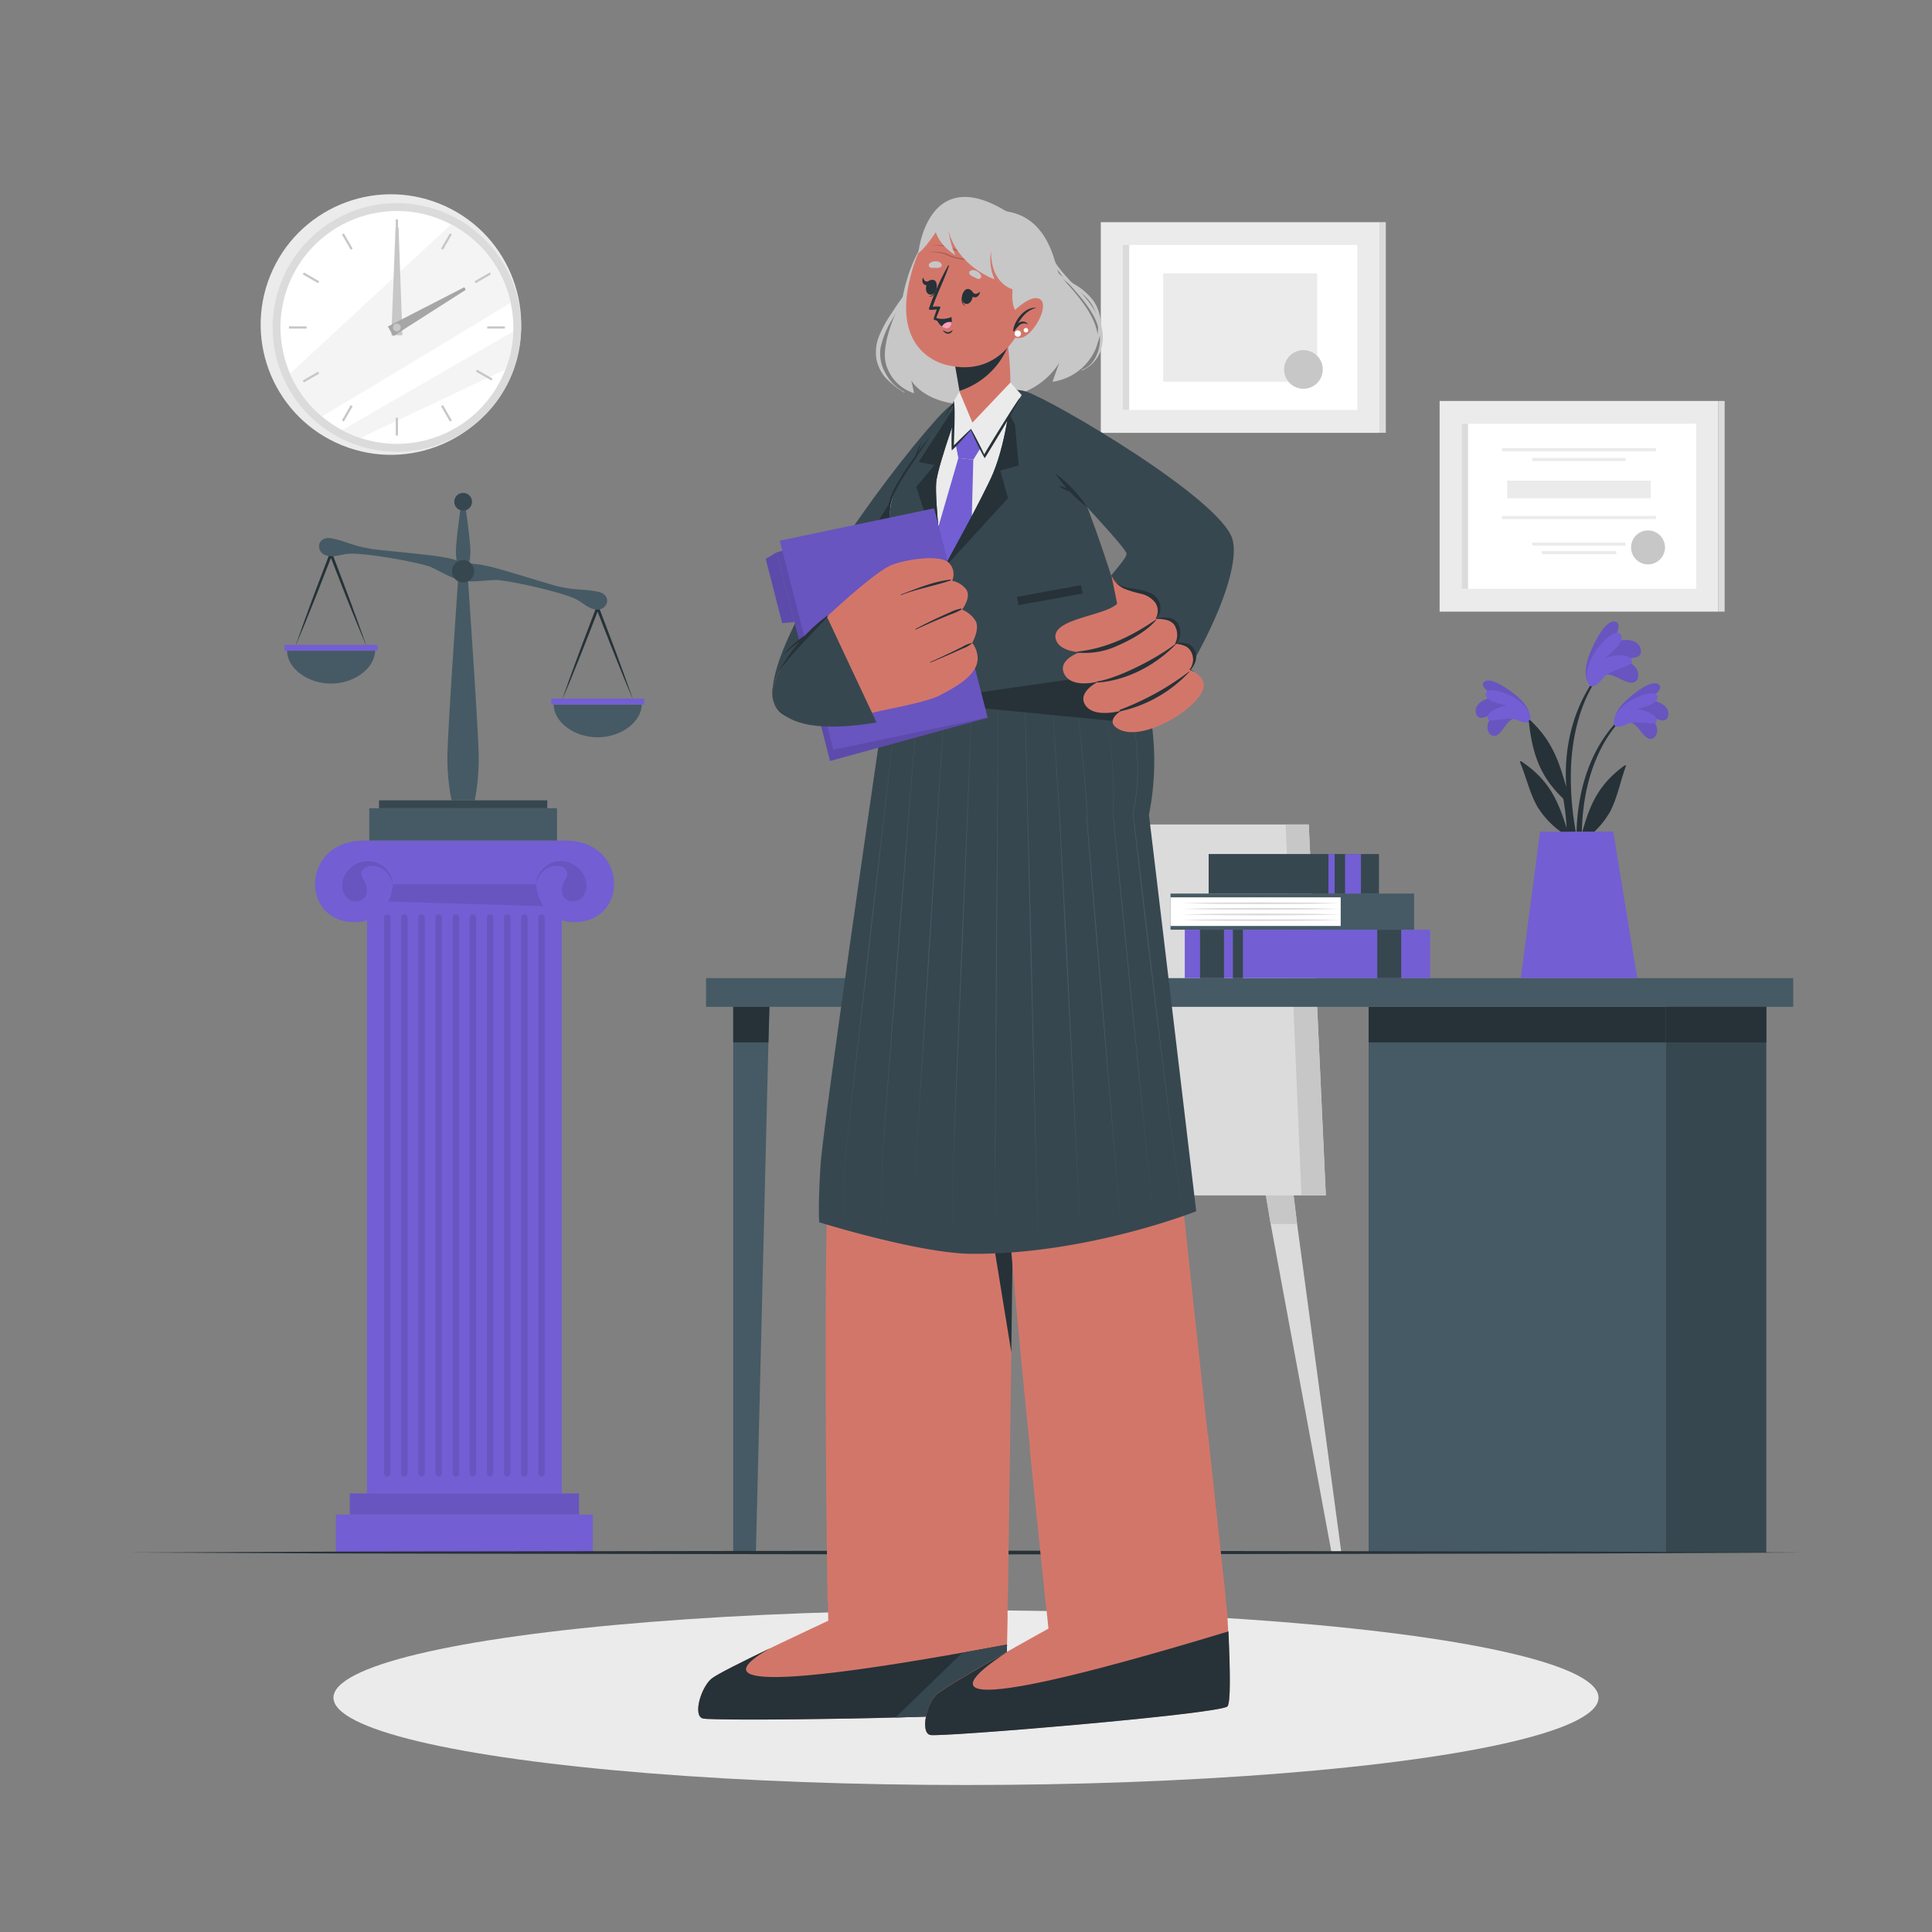 <svg xmlns="http://www.w3.org/2000/svg" viewBox="0 0 500 500"><rect x="0" y="0" width="500" height="500" fill="#808080" stroke="none"/><g id="freepik--background-complete--inject-5"><circle cx="101.17" cy="84" r="33.71" transform="translate(-14.63 146.29) rotate(-67.98)" style="fill:#ebebeb"></circle><circle cx="102.71" cy="84.75" r="32.16" transform="translate(-29.09 65.8) rotate(-31.35)" style="fill:#dbdbdb"></circle><circle cx="102.71" cy="84.75" r="30.13" transform="translate(-16.63 25.68) rotate(-13.2)" style="fill:#fff"></circle><path d="M132.16,78.35c-13.72,8.32-36.27,22-48.88,29.43a30.21,30.21,0,0,1-8.23-11.07l41.69-38.64A30.17,30.17,0,0,1,132.16,78.35Z" style="fill:#ebebeb;opacity:0.5"></path><path d="M132.82,85.8a29.75,29.75,0,0,1-2,9.79L93.25,113.36a28.56,28.56,0,0,1-4.75-2C99.85,104.76,120.6,92.83,132.82,85.8Z" style="fill:#ebebeb;opacity:0.5"></path><rect x="102.42" y="56.8" width="0.58" height="4.57" style="fill:#c7c7c7"></rect><rect x="89.59" y="60.24" width="0.58" height="4.57" transform="translate(-19.22 53.31) rotate(-30)" style="fill:#c7c7c7"></rect><rect x="80.2" y="69.63" width="0.58" height="4.57" transform="translate(-22.04 105.65) rotate(-60)" style="fill:#c7c7c7"></rect><rect x="74.77" y="84.46" width="4.57" height="0.58" style="fill:#c7c7c7"></rect><rect x="78.2" y="97.29" width="4.57" height="0.58" transform="translate(-38.01 53.32) rotate(-30)" style="fill:#c7c7c7"></rect><rect x="87.6" y="106.68" width="4.57" height="0.58" transform="translate(-47.69 131.4) rotate(-60.03)" style="fill:#c7c7c7"></rect><rect x="102.42" y="108.13" width="0.58" height="4.57" style="fill:#c7c7c7"></rect><rect x="115.25" y="104.69" width="0.58" height="4.57" transform="translate(-38.01 72.1) rotate(-30)" style="fill:#c7c7c7"></rect><rect x="124.64" y="95.29" width="0.58" height="4.57" transform="matrix(0.5, -0.87, 0.87, 0.5, -22.04, 156.97)" style="fill:#c7c7c7"></rect><rect x="126.09" y="84.46" width="4.57" height="0.58" style="fill:#c7c7c7"></rect><rect x="122.65" y="71.62" width="4.57" height="0.58" transform="translate(-19.22 72.1) rotate(-30)" style="fill:#c7c7c7"></rect><rect x="113.26" y="62.23" width="4.57" height="0.58" transform="translate(3.67 131.4) rotate(-60.04)" style="fill:#c7c7c7"></rect><polygon points="103.15 58.87 104.14 86.78 101.28 86.75 102.37 58.86 103.15 58.87" style="fill:#c7c7c7"></polygon><polygon points="120.53 75.01 101.76 87 100.39 84.49 120.16 74.33 120.53 75.01" style="fill:#a6a6a6"></polygon><path d="M103.69,84.75a1,1,0,1,1-1-1A1,1,0,0,1,103.69,84.75Z" style="fill:#c7c7c7"></path><rect x="293.69" y="48.69" width="54.52" height="72.13" transform="translate(405.7 -236.19) rotate(90)" style="fill:#ebebeb"></rect><rect x="299.59" y="54.41" width="42.71" height="60.69" transform="translate(405.7 -236.19) rotate(90)" style="fill:#fff"></rect><rect x="306.92" y="64.82" width="28.05" height="39.86" transform="translate(405.7 -236.19) rotate(90)" style="fill:#ebebeb"></rect><rect x="357.01" y="57.49" width="1.64" height="54.52" style="fill:#dbdbdb"></rect><rect x="290.6" y="63.4" width="1.64" height="42.71" style="fill:#dbdbdb"></rect><path d="M342.33,95.61a5,5,0,1,1-5-5A5,5,0,0,1,342.33,95.61Z" style="fill:#c7c7c7"></path><rect x="381.38" y="94.96" width="54.52" height="72.13" transform="translate(539.66 -277.61) rotate(90)" style="fill:#ebebeb"></rect><rect x="387.28" y="100.68" width="42.71" height="60.69" transform="translate(539.66 -277.61) rotate(90)" style="fill:#fff"></rect><rect x="444.7" y="103.77" width="1.64" height="54.52" style="fill:#dbdbdb"></rect><rect x="378.29" y="109.67" width="1.64" height="42.71" style="fill:#dbdbdb"></rect><rect x="408.24" y="96.46" width="0.8" height="39.86" transform="translate(525.02 -292.25) rotate(90)" style="fill:#ebebeb"></rect><rect x="408.24" y="114" width="0.8" height="39.86" transform="translate(542.57 -274.71) rotate(90)" style="fill:#ebebeb"></rect><rect x="408.24" y="106.85" width="0.8" height="24.13" transform="translate(527.55 -289.72) rotate(90)" style="fill:#ebebeb"></rect><rect x="408.24" y="128.75" width="0.8" height="24.13" transform="translate(549.45 -267.82) rotate(90)" style="fill:#ebebeb"></rect><rect x="408.24" y="133.37" width="0.8" height="19.3" transform="translate(551.65 -265.62) rotate(90)" style="fill:#ebebeb"></rect><path d="M430.9,141.67a4.39,4.39,0,1,1-4.39-4.39A4.39,4.39,0,0,1,430.9,141.67Z" style="fill:#c7c7c7"></path><rect x="390.06" y="124.39" width="37.16" height="4.57" style="fill:#ebebeb"></rect></g><g id="freepik--Shadow--inject-5"><ellipse cx="250" cy="439.35" rx="163.7" ry="22.61" style="fill:#ebebeb"></ellipse></g><g id="freepik--Chair--inject-5"><polygon points="250.37 302.81 248.04 316.76 232.28 401.89 229.73 401.89 241.2 316.76 242.89 302.81 250.37 302.81" style="fill:#dbdbdb"></polygon><polygon points="242.89 302.81 250.37 302.81 248.04 316.76 241.2 316.76 242.89 302.81" style="fill:#c7c7c7"></polygon><polygon points="299.87 401.89 297.33 401.89 281.56 316.76 279.24 302.81 286.71 302.81 288.4 316.76 299.87 401.89" style="fill:#dbdbdb"></polygon><polygon points="286.71 302.81 288.4 316.76 281.56 316.76 279.24 302.81 286.71 302.81" style="fill:#c7c7c7"></polygon><polygon points="347.15 401.89 344.61 401.89 328.85 316.76 326.52 302.81 333.99 302.81 335.69 316.76 347.15 401.89" style="fill:#dbdbdb"></polygon><polygon points="335.69 316.76 328.85 316.76 326.52 302.81 333.99 302.81 335.69 316.76" style="fill:#c7c7c7"></polygon><polygon points="343.12 309.37 227.61 309.37 227.61 300 270.85 297.19 285.38 213.37 338.71 213.37 343.12 309.37" style="fill:#dbdbdb"></polygon><polygon points="343.12 309.37 336.82 309.37 332.72 213.37 338.71 213.37 343.12 309.37" style="fill:#c7c7c7"></polygon></g><g id="freepik--Desk--inject-5"><rect x="354.2" y="260.56" width="76.87" height="141.23" style="fill:#455a64"></rect><rect x="354.2" y="260.56" width="76.87" height="9.21" style="fill:#263238"></rect><rect x="182.72" y="253.14" width="281.36" height="7.43" style="fill:#455a64"></rect><polygon points="199.12 260.56 198.87 269.77 195.63 401.79 189.76 401.79 189.76 260.56 199.12 260.56" style="fill:#455a64"></polygon><polygon points="189.76 260.56 199.12 260.56 198.87 269.77 189.76 269.77 189.76 260.56" style="fill:#263238"></polygon><rect x="431.07" y="260.56" width="26.05" height="141.23" style="fill:#37474f"></rect><rect x="431.07" y="260.56" width="26.05" height="9.21" style="fill:#263238"></rect></g><g id="freepik--Books--inject-5"><rect x="306.62" y="240.61" width="63.49" height="12.53" style="fill:#735ED4"></rect><rect x="310.57" y="240.61" width="6.2" height="12.53" style="fill:#37474f"></rect><rect x="319.07" y="240.61" width="2.59" height="12.53" style="fill:#37474f"></rect><rect x="356.43" y="240.61" width="6.2" height="12.53" style="fill:#37474f"></rect><rect x="302.93" y="231.26" width="44.04" height="9.35" style="fill:#455a64"></rect><rect x="346.97" y="231.26" width="19" height="9.35" style="fill:#455a64"></rect><rect x="302.93" y="232.23" width="44.04" height="7.41" style="fill:#fff"></rect><path d="M305.78,233.76c3.43-.1,6.86-.16,10.29-.2l10.3-.05,10.3.05c3.43,0,6.86.1,10.3.2q-5.16.13-10.3.19l-10.3.06-10.3-.06Q310.92,233.89,305.78,233.76Z" style="fill:#dbdbdb"></path><path d="M305.78,235.21c3.43-.09,6.86-.16,10.29-.19l10.3-.06,10.3.06c3.43,0,6.86.1,10.3.19-3.44.09-6.87.16-10.3.19l-10.3.06-10.3-.06C312.64,235.37,309.21,235.3,305.78,235.21Z" style="fill:#dbdbdb"></path><path d="M305.78,236.66c3.43-.09,6.86-.16,10.29-.19l10.3-.06,10.3.06c3.43,0,6.86.1,10.3.19-3.44.09-6.87.16-10.3.19l-10.3.06-10.3-.06C312.64,236.82,309.21,236.75,305.78,236.66Z" style="fill:#dbdbdb"></path><path d="M305.78,238.12c3.43-.1,6.86-.16,10.29-.2l10.3,0,10.3,0c3.43,0,6.86.1,10.3.2q-5.16.13-10.3.19l-10.3.05-10.3-.05Q310.92,238.25,305.78,238.12Z" style="fill:#dbdbdb"></path><rect x="312.8" y="221.02" width="44.07" height="10.24" style="fill:#37474f"></rect><rect x="348.1" y="221.02" width="4.11" height="10.24" style="fill:#735ED4"></rect><rect x="343.81" y="221.02" width="1.59" height="10.24" style="fill:#735ED4"></rect></g><g id="freepik--Column--inject-5"><rect x="90.52" y="386.5" width="59.32" height="5.45" style="fill:#735ED4"></rect><rect x="90.52" y="386.5" width="59.32" height="5.45" style="opacity:0.1"></rect><rect x="94.99" y="228.09" width="50.37" height="158.41" style="fill:#735ED4"></rect><rect x="94.99" y="228.09" width="50.37" height="158.42" style="fill:#735ED4"></rect><path d="M100.21,382.1h0a.83.83,0,0,1-.83-.83V237.47a.83.83,0,0,1,.83-.83h0a.83.83,0,0,1,.83.83v143.8A.83.83,0,0,1,100.21,382.1Z" style="opacity:0.1"></path><path d="M104.65,382.1h0a.83.83,0,0,1-.83-.83V237.47a.83.83,0,0,1,.83-.83h0a.83.83,0,0,1,.83.83v143.8A.83.83,0,0,1,104.65,382.1Z" style="opacity:0.1"></path><path d="M109.09,382.1h0a.84.84,0,0,1-.84-.83V237.47a.84.84,0,0,1,.84-.83h0a.83.83,0,0,1,.83.83v143.8A.83.83,0,0,1,109.09,382.1Z" style="opacity:0.1"></path><path d="M113.52,382.1h0a.83.83,0,0,1-.83-.83V237.47a.83.83,0,0,1,.83-.83h0a.84.84,0,0,1,.84.83v143.8A.84.84,0,0,1,113.52,382.1Z" style="opacity:0.1"></path><path d="M118,382.1h0a.83.83,0,0,1-.83-.83V237.47a.83.83,0,0,1,.83-.83h0a.83.83,0,0,1,.83.83v143.8A.83.83,0,0,1,118,382.1Z" style="opacity:0.1"></path><path d="M122.4,382.1h0a.84.84,0,0,1-.84-.83V237.47a.84.84,0,0,1,.84-.83h0a.83.83,0,0,1,.83.83v143.8A.83.83,0,0,1,122.4,382.1Z" style="opacity:0.1"></path><path d="M126.83,382.1h0a.83.83,0,0,1-.83-.83V237.47a.83.83,0,0,1,.83-.83h0a.84.84,0,0,1,.84.83v143.8A.84.84,0,0,1,126.83,382.1Z" style="opacity:0.1"></path><path d="M131.27,382.1h0a.83.83,0,0,1-.83-.83V237.47a.83.83,0,0,1,.83-.83h0a.83.83,0,0,1,.83.83v143.8A.83.83,0,0,1,131.27,382.1Z" style="opacity:0.1"></path><path d="M135.71,382.1h0a.84.84,0,0,1-.84-.83V237.47a.84.84,0,0,1,.84-.83h0a.83.83,0,0,1,.83.83v143.8A.83.83,0,0,1,135.71,382.1Z" style="opacity:0.1"></path><path d="M140.14,382.1h0a.83.83,0,0,1-.83-.83V237.47a.83.83,0,0,1,.83-.83h0a.84.84,0,0,1,.84.83v143.8A.84.84,0,0,1,140.14,382.1Z" style="opacity:0.1"></path><polygon points="145.36 228.09 145.36 234.65 94.99 233.16 94.99 228.09 145.36 228.09" style="opacity:0.1"></polygon><rect x="86.94" y="391.96" width="66.48" height="9.84" style="fill:#735ED4"></rect><path d="M158.94,228.78c0,5.28-3.78,9.87-10.21,9.87-9.52,0-10-9.82-10-9.82h-37s-.52,9.82-10,9.82c-6.44,0-10.21-4.59-10.21-9.87,0-4.66,3.31-11.26,13-11.26H146C155.64,217.52,158.94,224.12,158.94,228.78Z" style="fill:#735ED4"></path><path d="M101.66,228.83A6.45,6.45,0,0,0,93.94,223c-4.3.85-6.77,5.76-4.52,8.85,1.71,2.36,4.87,1.54,5.41-.55.75-2.88-2.14-4.32-1.09-6s3.82-1.46,5.49-.29A7.48,7.48,0,0,1,101.66,228.83Z" style="opacity:0.1"></path><path d="M138.69,228.83a6.46,6.46,0,0,1,7.73-5.83c4.3.85,6.76,5.76,4.52,8.85-1.71,2.36-4.87,1.54-5.41-.55-.75-2.88,2.13-4.32,1.09-6s-3.82-1.46-5.49-.29A7.53,7.53,0,0,0,138.69,228.83Z" style="opacity:0.1"></path></g><g id="freepik--Floor--inject-5"><polygon points="33.4 401.79 87.55 401.55 141.7 401.46 250 401.3 358.3 401.46 412.45 401.55 466.6 401.79 412.45 402.04 358.3 402.13 250 402.29 141.7 402.13 87.55 402.04 33.4 401.79" style="fill:#263238"></polygon></g><g id="freepik--Balance--inject-5"><path d="M97.06,168.41c0,4.42-5.26,8.5-11.38,8.5s-11.39-4-11.39-8.5Z" style="fill:#455a64"></path><path d="M94.89,167.37c-1.68-3.94-3.29-7.91-4.89-11.88-.81-2-1.57-4-2.36-6l-2.34-6H86l-2.35,6c-.78,2-1.54,4-2.36,6-1.6,4-3.2,7.94-4.89,11.88,1.4-4.05,2.87-8.07,4.35-12.09.73-2,1.51-4,2.27-6l2.28-6,.35-.92.35.92,2.28,6c.75,2,1.53,4,2.26,6C92,159.3,93.5,163.32,94.89,167.37Z" style="fill:#263238"></path><rect x="73.64" y="166.87" width="24.06" height="1.54" style="fill:#735ED4"></rect><path d="M166.07,182.32c0,4.42-5.25,8.49-11.38,8.49s-11.39-3.95-11.39-8.49Z" style="fill:#455a64"></path><path d="M163.91,181.28c-1.69-3.94-3.3-7.91-4.89-11.89-.82-2-1.58-4-2.37-6l-2.34-6h.7l-2.34,6c-.79,2-1.55,4-2.36,6-1.6,4-3.21,8-4.9,11.89,1.4-4.05,2.87-8.08,4.36-12.09.73-2,1.51-4,2.26-6l2.28-6,.35-.93.35.93,2.28,6c.75,2,1.53,4,2.26,6C161,173.2,162.51,177.23,163.91,181.28Z" style="fill:#263238"></path><rect x="142.66" y="180.78" width="24.06" height="1.54" style="fill:#735ED4"></rect><path d="M154.23,157.74c-1.91-.23-3-1.47-5-2.59-3-1.63-14.81-4.38-20-5-2.07-.26-6.68.71-9.73.1s-6.93-3.28-8.94-3.84c-5.06-1.43-17-3.43-20.42-3.09-2.35.23-3.8,1-5.64.44-3-.84-2.48-5.2,1.37-4.43s4.81,1.75,9.9,2.68c2.2.4,15.54,1.5,19.24,2.24a21.54,21.54,0,0,1,5.37,1.64,21.42,21.42,0,0,1,5.57.56c3.71.74,16.43,4.87,18.63,5.34,5,1.1,6.32.57,10.17,1.35S157.31,158.12,154.23,157.74Z" style="fill:#455a64"></path><rect x="95.57" y="209.18" width="48.58" height="8.35" style="fill:#455a64"></rect><rect x="98.09" y="207.12" width="43.55" height="2.05" style="fill:#37474f"></rect><path d="M122.86,207.13h-6a55.5,55.5,0,0,1-1-13.72c.29-8.5,2.81-45.16,2.81-45.16H121s2.52,36.66,2.81,45.16A55.87,55.87,0,0,1,122.86,207.13Z" style="fill:#455a64"></path><path d="M121.74,142.68c0,3.09-.78,3.93-.78,3.93h-2.2s-.77-.84-.77-3.93,1.45-12.82,1.45-12.82h.83S121.74,139.6,121.74,142.68Z" style="fill:#455a64"></path><path d="M122.74,147.85a2.88,2.88,0,1,1-2.88-2.88A2.88,2.88,0,0,1,122.74,147.85Z" style="fill:#37474f"></path><circle cx="119.86" cy="129.86" r="2.3" style="fill:#37474f"></circle></g><g id="freepik--Plant--inject-5"><path d="M419.53,185.63c-11.14,10.91-13,27.79-10.67,42.58.07.33.58.24.58-.07,0-3.37-.1-6.71-.09-10,.06-.15.11-.3.18-.45a22.4,22.4,0,0,0,7.24-7.78c1.86-3.66,2.59-7.79,4-11.61.14-.37-.25-.26-.51-.07-6.78,5-8.94,10.38-10.89,17.57a60,60,0,0,1,1.18-11.2c1.47-6.82,4.37-13.58,9.27-18.65A.21.21,0,0,0,419.53,185.63Z" style="fill:#263238"></path><path d="M421.63,186.9c1.91.06,3.12,3.13,4.61,4a1.44,1.44,0,0,0,2.12-.33c1.48-2.07-.55-4.62-2.46-6,1.36.56,2.5,1.55,4,1.83a1.39,1.39,0,0,0,1.79-1.08c.65-2.82-2.88-4.07-5.31-4.13,1.18-.82,4.55-3,2.76-4.13s-5.77,2.08-7.06,3.13c-1.9,1.53-4.16,3.83-4.24,6.24C417.7,189.22,420.15,187.49,421.63,186.9Z" style="fill:#735ED4"></path><path d="M421.63,186.9c1.91.06,3.12,3.13,4.61,4a1.44,1.44,0,0,0,2.12-.33c1.48-2.07-.55-4.62-2.46-6,1.36.56,2.5,1.55,4,1.83a1.39,1.39,0,0,0,1.79-1.08c.65-2.82-2.88-4.07-5.31-4.13,1.18-.82,4.55-3,2.76-4.13s-5.77,2.08-7.06,3.13c-1.9,1.53-4.16,3.83-4.24,6.24C417.7,189.22,420.15,187.49,421.63,186.9Z" style="opacity:0.1"></path><path d="M421.07,187.37c2.45-1.11,7.16.49,7.56-.44.82-1.89-2.95-3.18-5-3.43,1.87-.51,5.46-1.32,5.35-3.12-.14-2.2-5.5-.31-8.22,1.77-3.42,2.63-3.39,5.16-2.83,5.66C418.73,188.51,420.67,187.56,421.07,187.37Z" style="fill:#735ED4"></path><path d="M394.15,184.55c11.55,10.48,14.06,27.27,12.28,42.14-.05.34-.57.27-.58-.05-.13-3.36-.16-6.7-.29-10-.07-.15-.13-.29-.19-.44a22.41,22.41,0,0,1-7.53-7.5c-2-3.59-2.89-7.69-4.46-11.45-.15-.37.25-.27.51-.09,7,4.73,9.33,10,11.55,17.14a59.86,59.86,0,0,0-1.61-11.14c-1.72-6.77-4.87-13.41-10-18.29C393.68,184.67,394,184.36,394.15,184.55Z" style="fill:#263238"></path><path d="M392.1,185.9c-1.91.13-3,3.24-4.45,4.19a1.43,1.43,0,0,1-2.13-.25c-1.56-2,.37-4.63,2.23-6.13-1.34.61-2.44,1.64-3.9,2a1.38,1.38,0,0,1-1.83-1c-.76-2.79,2.72-4.17,5.14-4.33-1.2-.77-4.65-2.86-2.91-4s5.85,1.86,7.18,2.86c1.95,1.46,4.29,3.67,4.47,6.07C396.12,188.06,393.6,186.43,392.1,185.9Z" style="fill:#735ED4"></path><path d="M392.1,185.9c-1.91.13-3,3.24-4.45,4.19a1.43,1.43,0,0,1-2.13-.25c-1.56-2,.37-4.63,2.23-6.13-1.34.61-2.44,1.64-3.9,2a1.38,1.38,0,0,1-1.83-1c-.76-2.79,2.72-4.17,5.14-4.33-1.2-.77-4.65-2.86-2.91-4s5.85,1.86,7.18,2.86c1.95,1.46,4.29,3.67,4.47,6.07C396.12,188.06,393.6,186.43,392.1,185.9Z" style="opacity:0.1"></path><path d="M392.68,186.35c-2.5-1-7.14.76-7.58-.15-.88-1.86,2.83-3.3,4.85-3.62-1.89-.44-5.5-1.11-5.46-2.92.05-2.2,5.48-.51,8.28,1.46,3.51,2.49,3.59,5,3,5.55C395.06,187.39,393.09,186.52,392.68,186.35Z" style="fill:#735ED4"></path><path d="M406,212.22a114.14,114.14,0,0,0,3.59,16.58.41.41,0,0,0,.81-.17c-.76-5.1-2.14-10.12-2.9-15.22a76.47,76.47,0,0,1-.89-15.63c.49-8.61,2.82-17.76,8.44-24.49.12-.16-.14-.39-.27-.24-11.24,13.11-9.45,29.18-9.44,30.62-1.59-5.43-3.23-11.65-9.25-17.18-.26-.23-.47-.12-.42.28,1.07,10.07,3.87,15.32,9.71,20.7C405.5,209.07,405.71,210.66,406,212.22Z" style="fill:#263238"></path><path d="M415.11,174.79c2-.9,4.81,1.68,6.81,1.86a1.67,1.67,0,0,0,2-1.42c.5-2.89-2.9-4.51-5.6-5,1.7-.1,3.38.35,5-.1a1.6,1.6,0,0,0,1.32-2c-.75-3.25-5.05-2.77-7.59-1.61.81-1.44,3.18-5.44.78-5.67s-4.94,5.06-5.75,6.79c-1.19,2.55-2.38,6.08-1.26,8.61C412.2,179.17,413.87,176.15,415.11,174.79Z" style="fill:#735ED4"></path><path d="M415.11,174.79c2-.9,4.81,1.68,6.81,1.86a1.67,1.67,0,0,0,2-1.42c.5-2.89-2.9-4.51-5.6-5,1.7-.1,3.38.35,5-.1a1.6,1.6,0,0,0,1.32-2c-.75-3.25-5.05-2.77-7.59-1.61.81-1.44,3.18-5.44.78-5.67s-4.94,5.06-5.75,6.79c-1.19,2.55-2.38,6.08-1.26,8.61C412.2,179.17,413.87,176.15,415.11,174.79Z" style="opacity:0.1"></path><path d="M414.77,175.56c2-2.39,7.68-3.09,7.63-4.26-.11-2.37-4.67-1.82-6.9-1.05,1.68-1.47,5-4.11,4-5.93-1.25-2.22-5.86,2.45-7.63,6-2.22,4.45-.93,7.06-.09,7.3C412.91,177.92,414.44,176,414.77,175.56Z" style="fill:#735ED4"></path><path d="M398.57,215.25l-5,37.89h30.17c-.62-3.36-6.24-37.93-6.24-37.93Z" style="fill:#735ED4"></path></g><g id="freepik--Character--inject-5"><path d="M181.82,444.73c2.52.81,74.5-.12,77.21-1.9,1.05-.66,1.52-11.15,1.73-23.85,0-.13-.08-46.91-.08-46.91l-46.93.48.6,46.9S187,432.13,184.18,434.4,179.29,443.92,181.82,444.73Z" style="fill:#d3766a"></path><path d="M203.44,424.38c.19-.06.29-.11.3-.17Z" style="fill:#735ED4"></path><path d="M260.62,425.6c-.26,9.55-.73,16.69-1.59,17.23-2.71,1.78-74.69,2.71-77.21,1.89s-.4-8.06,2.36-10.32c1.33-1.09,8.29-4.55,15.19-7.87C189.12,432.36,181.41,440.41,260.62,425.6Z" style="fill:#263238"></path><path d="M260.62,425.6c-.26,9.55-.73,16.69-1.59,17.23-1.07.7-13.06,1.28-27.28,1.66l17.34-16.79Q254.52,426.74,260.62,425.6Z" style="fill:#37474f"></path><path d="M275.45,164.74s-12.16,122.53-13.92,131.81c-.41,2.12.69,12.7.52,27.48-.37,32.24-1.22,90.39-1.22,90.39H214.16s-1.49-100.75.76-119.29,16.6-130.39,16.6-130.39Z" style="fill:#d3766a"></path><path d="M262.06,324c-.09,7.61-.21,16.66-.33,26l-30.2-185.33h43.92s-12.16,122.53-13.92,131.81C261.12,298.66,262.22,309.25,262.06,324Z" style="fill:#263238"></path><path d="M240.73,449c2.58.63,74.31-5.4,76.89-7.36,1-.73.73-11.24,0-23.92,0-.13-5-46.65-5-46.65l-46.13,3.74,4.85,46.67s-26.43,14.59-29,17.05S238.16,448.39,240.73,449Z" style="fill:#d3766a"></path><path d="M317.62,441.65c-2.58,2-74.31,8-76.89,7.36s-1-8,1.63-10.46c1.5-1.41,10.87-6.84,18.57-11.2-10.09,6.63-29.31,21,57-5.15C318.4,432.8,318.5,441,317.62,441.65Z" style="fill:#263238"></path><path d="M270.81,416.27l46.32-3.49s-12-108-12.29-114.84c-.38-10.16-4.25-53.11-8.35-87.08,0,0,4.48-24.49-6.76-46.16H231.48s3.9,26.43,10.59,43.19a77.92,77.92,0,0,1,13,5.91s4.8,76.73,5,86.17C260.46,318.65,270.81,416.27,270.81,416.27Z" style="fill:#d3766a"></path><path d="M231.48,164.7s-18.4,125.2-19.12,136.84-.33,14.79-.33,14.79,25.72,8,39.17,8.15c29.93.28,58.38-11,58.38-11s-12.15-102.34-12.24-102.59a70.83,70.83,0,0,0-6.45-46.29Z" style="fill:#37474f"></path><path d="M234.13,164.7l-8.82,77.53-4.65,40.47-1.13,10.12c-.35,3.38-.78,6.75-1,10.13-.22,5.08-.2,10.17-.09,15.26h0c-.13-5.08-.17-10.17.05-15.25.21-3.39.62-6.76,1-10.14l1.1-10.13,4.52-40.48,9.06-77.5Z" style="fill:#455a64"></path><path d="M306.26,314.72h0c-1.32-7.9-2.31-15.86-3.38-23.81q-1.75-13.4-3.38-26.81-3.35-26.82-6.33-53.67v0a56.54,56.54,0,0,0,1.21-12,88.93,88.93,0,0,0-1.11-12.07,117.06,117.06,0,0,0-2.67-11.84c-.94-3.31-2-6.59-3.21-9.82h0c1.24,3.22,2.3,6.5,3.24,9.81a117.19,117.19,0,0,1,2.7,11.84,89,89,0,0,1,1.16,12.08,56.37,56.37,0,0,1-1.18,12.08l6.35,53.64q1.6,13.43,3.3,26.82C304,298.85,305,306.81,306.26,314.72Z" style="fill:#455a64"></path><path d="M252.25,164.68l-3.16,80-1.78,42-.45,10.51c-.14,3.5-.35,7-.33,10.51,0,5.48.11,11,.27,16.45h0c-.17-5.48-.3-11-.31-16.44,0-3.51.17-7,.3-10.52l.41-10.51,1.66-42,3.4-80Z" style="fill:#455a64"></path><path d="M298.68,317.14h0l-5.14-50.69q-2.86-28-5.57-56v0a81.62,81.62,0,0,0-.1-12c-.27-4-.76-8-1.32-12s-1.24-7.92-2-11.87c-.63-3.32-1.31-6.64-2.06-9.93h0c.76,3.29,1.44,6.61,2.08,9.93.76,3.94,1.45,7.89,2,11.86s1.08,8,1.37,12a81.87,81.87,0,0,1,.13,12q2.85,28,5.6,56Z" style="fill:#455a64"></path><path d="M238.81,164.69l-6.15,79.53-3.23,41.25-.76,10.32c-.13,1.72-.24,3.44-.34,5.16l-.12,5.17-.34,14.56h0l.3-14.55.11-5.17c.1-1.72.2-3.45.32-5.17l.74-10.32,3.1-41.26,6.39-79.51Z" style="fill:#455a64"></path><path d="M245.52,164.68l-4.84,79.56L238,285.5l-.66,10.32c-.18,3.44-.51,6.87-.55,10.32-.13,5.51-.12,11,0,16.53h0c-.11-5.51-.14-11,0-16.52,0-3.45.34-6.89.52-10.33l.63-10.31,2.51-41.27,5.08-79.55Z" style="fill:#455a64"></path><path d="M257.68,287.11c0,6.95-.17,13.9-.07,20.85q.09,8.21.27,16.39h0q-.19-8.19-.31-16.4c-.13-6.95,0-13.9,0-20.85l.23-41.69.68-80.75h0L258,245.42Z" style="fill:#455a64"></path><path d="M290.23,319.44h0L285.85,268q-2.42-28.26-4.68-56.54h0a56.44,56.44,0,0,0-.22-6.09q-.22-3-.51-6.09-.57-6.07-1.23-12.16-1.2-11.2-2.57-22.42h0q1.38,11.19,2.63,22.42c.45,4,.88,8.1,1.27,12.15.2,2,.37,4.06.53,6.09a56.53,56.53,0,0,1,.24,6.11q2.4,28.26,4.71,56.52Z" style="fill:#455a64"></path><path d="M279.74,321.73h0l-4-78.07-1-20.42-.5-10.2-.62-10.21-2.34-38.18h0l2.45,38.18.66,10.2.52,10.21L276,243.65Z" style="fill:#455a64"></path><polygon points="268.69 323.45 268.68 323.45 266.65 244.28 264.85 164.66 266.9 244.28 268.69 323.45" style="fill:#455a64"></polygon><path d="M298.08,187.55l-69-6.72c1.44-9.86,2.36-16.13,2.36-16.13l59.41-.07A70.44,70.44,0,0,1,298.08,187.55Z" style="fill:#263238"></path><path d="M241.66,59.43c-6.52,6.88-8.12,17.93-8.12,17.93s-6.12,11.26-4.15,17.2a11,11,0,0,0,7.19,7.21l-.73-3.31s2.28,4.21,9.54,5.73,16.73-1,21.62-3.65a19.07,19.07,0,0,0,7.1-6.62l-1.72,4.88a14.33,14.33,0,0,0,10.93-8c3.94-7.57-8.31-17.92-9.39-20.2s-2.86-19-20.44-15.62C253.49,55,246.15,54.7,241.66,59.43Z" style="fill:#c7c7c7"></path><path d="M234,101.41a11.33,11.33,0,0,1-4.81-4.76,10.29,10.29,0,0,1-1.31-6.58,23,23,0,0,1,3.1-7.55c1.37-2.46,2.93-4.83,4.25-7.31.07-.14-.13-.24-.23-.13A63.23,63.23,0,0,0,230.8,81a29.47,29.47,0,0,0-3.3,6,11.1,11.1,0,0,0-.63,6.21,10.7,10.7,0,0,0,2.34,4.58,23,23,0,0,0,4.71,3.75C234,101.63,234.13,101.46,234,101.41Z" style="fill:#c7c7c7"></path><path d="M284.59,83.08c-2.3-6.12-8-9.88-11.52-15.17-1.91-2.87-3.42-6.06-5.88-8.52-.07-.07-.18,0-.12.11,2,2.23,3.24,4.94,4.73,7.51a45,45,0,0,0,5.46,7.14c3.63,4.1,8,8.94,7.34,14.84-.3,2.72-1.81,5.77-4.57,6.7-.1,0,0,.21.07.16a8.7,8.7,0,0,0,4.71-5A11.09,11.09,0,0,0,284.59,83.08Z" style="fill:#c7c7c7"></path><path d="M284.89,84.74a11.32,11.32,0,0,0-1.74-6.66A16.13,16.13,0,0,0,278,73.52c-2.25-1.41-4.62-2.74-6.09-5-.07-.09-.2,0-.14.11,2.34,3.78,6.62,5.45,9.58,8.6,3.39,3.6,3.55,9,1.42,13.28A18.7,18.7,0,0,1,277,97.07s0,.09.05.06C281.16,94.26,284.71,90,284.89,84.74Z" style="fill:#c7c7c7"></path><path d="M253,109.84c-1.69,7.28-22,73.35-26.19,74.34-12.25,2.92-27,5.14-26.89-4.94.15-15.82,28-54.72,42.6-70.93C251.32,98.61,254.69,102.65,253,109.84Z" style="fill:#37474f"></path><path d="M253,109.84c-1.69,7.28-22,73.35-26.19,74.34-12.25,2.93-27,5.14-26.89-4.94,0-.41,0-.84.07-1.29l46.43-73.36C252.3,100,254.42,103.85,253,109.84Z" style="fill:#263238"></path><path d="M229.82,173.1s44.56,1.93,63.42-.3c0,0-12.91-54.45-26.64-69.13-6.25-6.68-12.37-5.66-17.54-1.36-1.3,1.07-17.31,21.4-18.67,28.48-1.2,6.27,3.89,13.22,3.89,13.22Z" style="fill:#ebebeb"></path><polygon points="253.69 116.06 251.33 111.11 247.32 114.9 248.02 118.55 251.89 118.97 253.69 116.06" style="fill:#735ED4"></polygon><polygon points="251.89 118.97 250.92 155.99 242.59 172.36 237.14 156 248.02 118.55 251.89 118.97" style="fill:#735ED4"></polygon><path d="M249.56,101.66s-6.85,18.45-7.27,23.19S244,147.38,244,147.38s10.44-18.79,13-24.86c3.93-9.44,4.8-22.57,4.8-22.57s3.91,1.78,9.05,8.82c6.88,9.43,19.29,44.84,23.36,64.57l-46.93,6.74-4.66-7.72-3.2,7.72-11.13-6.21,6-29.86s-5.82-6.34-3.38-14.91C233.56,119.78,249.56,101.66,249.56,101.66Z" style="fill:#37474f"></path><path d="M244,147.34,237.14,126l4.7-5.65-4.08-.8s10.68-16.57,11.79-17.89c-.26.7-6.85,18.52-7.26,23.17S243.88,146.38,244,147.34Z" style="fill:#263238"></path><path d="M258.88,121.78l2,7.15L244,147.37c.31-.57,10.47-18.87,13-24.85,3.93-9.43,4.8-22.57,4.8-22.57l1.83,20.5Z" style="fill:#263238"></path><path d="M233.9,122.24c1-1.45,1.95-2.9,3-4.3.17-.5.37-1,.56-1.47a16.08,16.08,0,0,1,1-2.07,16.49,16.49,0,0,1-.78,2.17l-.26.6c1-1.39,2.08-2.76,3.17-4.09-2,3.21-4.19,6.3-6.21,9.48a44.53,44.53,0,0,0-2.81,4.87,14.31,14.31,0,0,0-.69,1.67,13.64,13.64,0,0,0,.41,8.83,29,29,0,0,0,1.7,4.44c.06.1-.11.19-.16.09a42.26,42.26,0,0,1-2-4.49,15.2,15.2,0,0,1-1-4.67C229.57,128.76,231.87,125.74,233.9,122.24Z" style="fill:#263238"></path><path d="M244,147.38c0,2.09,0,4.17-.06,6.26s-.18,4.17-.27,6.25-.26,4.16-.44,6.24-.37,4.16-.64,6.23c0-2.09,0-4.18.06-6.26s.18-4.17.27-6.25.26-4.16.44-6.24S243.73,149.45,244,147.38Z" style="fill:#263238"></path><path d="M248.17,152.79a1.44,1.44,0,0,1-1.23,1.43,1.53,1.53,0,0,1-1.11-.32,1.48,1.48,0,0,1-.5-1.11,1.46,1.46,0,0,1,.5-1.1,1.48,1.48,0,0,1,1.11-.32A1.43,1.43,0,0,1,248.17,152.79Zm0,0a1.06,1.06,0,0,0-.4-.83,1,1,0,0,0-.83-.21,1.06,1.06,0,0,0,0,2.09,1,1,0,0,0,.83-.21A1.06,1.06,0,0,0,248.17,152.79Z" style="fill:#263238"></path><path d="M247.79,160.52a1.43,1.43,0,1,1-1.24-1.42A1.42,1.42,0,0,1,247.79,160.52Zm0,0a1.16,1.16,0,0,0-.4-.84,1.14,1.14,0,0,0-.84-.21,1.07,1.07,0,0,0,0,2.1,1.09,1.09,0,0,0,.84-.21A1.16,1.16,0,0,0,247.79,160.52Z" style="fill:#263238"></path><path d="M247.4,168.25a1.43,1.43,0,1,1-2.85,0,1.47,1.47,0,0,1,.51-1.11,1.43,1.43,0,0,1,2.34,1.11Zm0,0a1.13,1.13,0,0,0-.4-.84,1.09,1.09,0,0,0-.84-.21,1,1,0,0,0-.86,1.05,1.06,1.06,0,0,0,.86,1.05,1.1,1.1,0,0,0,.84-.22A1.12,1.12,0,0,0,247.4,168.25Z" style="fill:#263238"></path><polygon points="263.18 154.45 279.72 151.45 280.24 153.59 263.57 156.61 263.18 154.45" style="fill:#263238"></polygon><path d="M263.9,111.73c4.26,5.84,27,29.14,27.62,31.44.36,1.28-4.58,5.92-4.5,6.85.34,3.77,11.89,33.1,15.15,30.55,4.29-3.35,19.42-30.4,16.85-40.81s-46.72-36.24-53.45-38.41S259.71,106,263.9,111.73Z" style="fill:#37474f"></path><path d="M281.39,131.3a36.72,36.72,0,0,1-8.28-8.77,32.11,32.11,0,0,1,4.5,4A33.37,33.37,0,0,1,281.39,131.3Z" style="fill:#263238"></path><path d="M273.93,125.69a8.15,8.15,0,0,1,2,.65,8,8,0,0,1,1.8,1.1,7.75,7.75,0,0,1-2-.65A8,8,0,0,1,273.93,125.69Z" style="fill:#263238"></path><path d="M289.07,188.43c-3.08-2.08,1.14-4.51,1.14-4.51s-6.91,2-9.25-1.33,2.94-6,3.31-6.22c-.36.1-6.76,1.81-8.77-1.82s3.61-5.65,4-5.77c-.37,0-5.36-.22-6.25-3.32-1.54-5.34,12.77-6,15.87-9.22,0,0-1.39-7-1.5-7.23,0,0,1.57,2.74,4.07,3.45,3.1.88,5.88,1.38,7.14,2.87a4.06,4.06,0,0,1,.46,4.83s3.91-.45,5.58,2.36c.85,1.44-.7,4.09-.7,4.09s3.15-.23,4.48,2.36c1.06,2.06-.66,4.4-.66,4.4s3.13,1.18,3.53,3.64C312.32,182,295.66,192.88,289.07,188.43Z" style="fill:#d3766a"></path><path d="M307.75,173.78c.06,0,.12,0,.08.07A34.51,34.51,0,0,1,290,184.07c-.22.05-.38-.29-.15-.38A71,71,0,0,0,307.75,173.78Z" style="fill:#263238"></path><path d="M304.26,166.59c.06-.05.14,0,.08.11-4.77,5.05-12.3,9.35-20.15,9.94-.27,0-.53-.23-.22-.28C289.16,175.58,299.19,170.56,304.26,166.59Z" style="fill:#263238"></path><path d="M278.92,168.63c7.51-.85,14-4,20.17-8.24.08-.06.15.06.09.12-2.46,2.89-6.68,5.17-10.12,6.66A19.8,19.8,0,0,1,279,168.9C278.81,168.88,278.76,168.65,278.92,168.63Z" style="fill:#263238"></path><path d="M308.17,173.35c1.11-1.39,1.86-3.14,1.11-4.89a3.59,3.59,0,0,0-1.76-1.8,6.32,6.32,0,0,0-2.93-.27,4.69,4.69,0,0,0,.09-5.31,3.56,3.56,0,0,0-2.28-1.21,11.75,11.75,0,0,0-3.06.12,4.14,4.14,0,0,0,.89-3.62,4.48,4.48,0,0,0-2.76-3,21.12,21.12,0,0,0-4.85-1.13,10.65,10.65,0,0,1-2.47-.68,4.76,4.76,0,0,1-2.06-1.84c-.1-.14-.08,0,0,.13a6.22,6.22,0,0,0,1.21,1.45,7.77,7.77,0,0,0,1.68,1.08,31.34,31.34,0,0,0,4.61,1.36A6.43,6.43,0,0,1,299,156a3.86,3.86,0,0,1,.13,4,.1.1,0,0,0,.11.15,10.55,10.55,0,0,1,2.72.31,3.74,3.74,0,0,1,1.91,1.19,4.91,4.91,0,0,1,.24,4.92,8.6,8.6,0,0,1,2.87.74,3.69,3.69,0,0,1,1.35,1.5,4.24,4.24,0,0,1-.45,4.45.13.13,0,0,0,0,.06h0a.08.08,0,0,0,0,0s0,0,0,.05h0s1,.41,1.05.42,0,0,0-.06A6.44,6.44,0,0,0,308.17,173.35Z" style="fill:#263238"></path><polygon points="255.58 185.76 241.76 131.78 200.99 142.95 214.81 196.94 255.58 185.76" style="fill:#735ED4"></polygon><polygon points="202.43 161.27 198.17 144.63 200.99 142.95 205.61 160.97 202.43 161.27" style="fill:#735ED4"></polygon><g style="opacity:0.2"><polygon points="255.58 185.76 241.76 131.78 200.99 142.95 214.81 196.94 255.58 185.76"></polygon><polygon points="202.43 161.27 198.17 144.63 200.99 142.95 205.61 160.97 202.43 161.27"></polygon></g><polygon points="255.56 185.67 241.71 131.56 201.8 139.93 215.66 194.04 255.56 185.67" style="fill:#735ED4"></polygon><polygon points="255.56 185.67 241.71 131.56 201.8 139.93 215.66 194.04 255.56 185.67" style="opacity:0.1"></polygon><path d="M245.56,145.65a4.14,4.14,0,0,1,.84,4.66,6.17,6.17,0,0,1,3.6,2.15c1.51,2-1,5.3-1,5.3a7.56,7.56,0,0,1,3.44,2.86c1.25,2.1-.83,5.75-.83,5.75A6.66,6.66,0,0,1,253,170.8c-.36,4.26-6.17,7.25-9.84,9.18s-15.9,4-18.19,4.62l-12.63-23.46s14-13.37,18.63-15C234.9,144.7,243.18,143.45,245.56,145.65Z" style="fill:#d3766a"></path><path d="M214,159.59c-4.19,3.29-16.72,16-13.66,22.29s13.25,5.55,27.37,2.12Z" style="fill:#d3766a"></path><path d="M246,150c-4.52.49-8.64,2.3-12.86,3.86-.09,0,0,.18.06.14,4.17-1.6,8.61-2.35,12.85-3.79A.11.11,0,0,0,246,150Z" style="fill:#263238"></path><path d="M248.74,157.49a11.78,11.78,0,0,0-2.92,1q-1.51.65-3,1.35-3,1.39-5.9,2.94c-.08,0,0,.19.06.15q3-1.39,6-2.66c1-.42,2-.84,3-1.24a14.43,14.43,0,0,0,2.83-1.28A.16.16,0,0,0,248.74,157.49Z" style="fill:#263238"></path><path d="M251.5,166.41a8.28,8.28,0,0,0-2.58,1.06l-2.7,1.32c-1.81.86-3.61,1.73-5.44,2.53-.09,0,0,.19.05.15,1.87-.81,3.75-1.59,5.61-2.41l2.73-1.23a7.84,7.84,0,0,0,2.38-1.33S251.54,166.41,251.5,166.41Z" style="fill:#263238"></path><path d="M214,159.59c-4.19,3.29-16.72,16-13.66,22.29s13,7.31,26.52,5.1Z" style="fill:#37474f"></path><path d="M213.49,159.81a38.74,38.74,0,0,0-4.18,3.65l-1,1-.42.28c-.6.41-1.19.83-1.75,1.29A32.06,32.06,0,0,0,203.1,169c-.07.08.05.18.12.11a27.15,27.15,0,0,1,3.25-2.71l.46-.32c-.55.63-1.09,1.26-1.58,1.92a52.42,52.42,0,0,0-3.65,5.46.08.08,0,0,0,.13.08c2-3.36,11-12.37,11.93-13.45S214.23,159.19,213.49,159.81Z" style="fill:#263238"></path><path d="M261.33,103.59c-.33,1.16-5.15,7.2-10.5,6.69-1.74-.16-2.39-8.41-2.39-8.41l-.12-.71-1.74-10,12-6.89,1.72-.9s.3,2.76.63,6.2c0,.16,0,.32,0,.49s.05.38.07.56c.05.52.11,1,.15,1.57s.07.78.1,1.2.05.83.08,1.25A62.87,62.87,0,0,1,261.33,103.59Z" style="fill:#d3766a"></path><path d="M260.9,89.58a20.36,20.36,0,0,1-12.58,11.58l-1.74-10,12-6.89,1.72-.9S260.57,86.14,260.9,89.58Z" style="fill:#263238"></path><path d="M235.6,71.65c-4.38,17.25,5.46,21.81,9.17,22.75,3.38.86,15,3.33,21.12-13.37s-.5-24.18-8.12-26.54S240,54.41,235.6,71.65Z" style="fill:#d3766a"></path><path d="M241,69.31c.42,0,.81,0,1.23,0a2,2,0,0,0,1.26-.22.63.63,0,0,0,.17-.75,1.55,1.55,0,0,0-1.42-.7,2.3,2.3,0,0,0-1.6.47A.67.67,0,0,0,241,69.31Z" style="fill:#c7c7c7"></path><path d="M253,72.13c-.39-.14-.73-.33-1.11-.51a2,2,0,0,1-1-.75.64.64,0,0,1,.18-.75,1.58,1.58,0,0,1,1.59,0,2.36,2.36,0,0,1,1.23,1.12A.68.68,0,0,1,253,72.13Z" style="fill:#c7c7c7"></path><path d="M249.29,75.76c0-.05.07.08.06.12-.34,1.17-.53,2.56.44,3.22,0,0,0,.08,0,.06C248.51,78.65,248.78,76.8,249.29,75.76Z" style="fill:#263238"></path><path d="M250.65,74.8c1.92.34,1.1,4.16-.68,3.85S249,74.51,250.65,74.8Z" style="fill:#263238"></path><path d="M251.36,75.16c.28.29.53.74.92.87s.9-.18,1.28-.5c0,0,.07,0,.06.06-.15.73-.59,1.42-1.4,1.36s-1.11-.81-1.14-1.59C251.08,75.22,251.24,75,251.36,75.16Z" style="fill:#263238"></path><path d="M242.43,73.91s-.1,0-.11.09c-.21,1.19-.64,2.53-1.8,2.7,0,0,0,.06,0,.07C241.87,76.85,242.43,75.08,242.43,73.91Z" style="fill:#263238"></path><path d="M241.63,72.46c-1.88-.54-2.82,3.25-1.08,3.75S243.2,72.91,241.63,72.46Z" style="fill:#263238"></path><path d="M240.78,72.51c-.35.13-.74.42-1.1.35s-.63-.56-.8-1c0,0-.06,0-.07,0-.2.72-.14,1.54.52,1.85s1.22-.23,1.57-.91C241,72.69,240.92,72.46,240.78,72.51Z" style="fill:#263238"></path><path d="M246.43,85.45a1.88,1.88,0,0,1-1.13.54,3.34,3.34,0,0,1-1.23-.52s-.08,0-.06,0a1.65,1.65,0,0,0,1.41.91,1.3,1.3,0,0,0,1.11-.9C246.56,85.46,246.47,85.42,246.43,85.45Z" style="fill:#263238"></path><path d="M242.29,82.49a5,5,0,0,0,1.47,2A2.23,2.23,0,0,0,245,85c1,0,1.28-.83,1.33-1.61a5.83,5.83,0,0,0-.09-1.25A6.4,6.4,0,0,1,242.29,82.49Z" style="fill:#263238"></path><path d="M243.76,84.52A2.23,2.23,0,0,0,245,85c1,0,1.28-.83,1.33-1.61A2.29,2.29,0,0,0,243.76,84.52Z" style="fill:#ff9cbd"></path><path d="M242.45,80.06s-.64,1.71-.83,2.55c0,.07.18.16.46.24h0a4.06,4.06,0,0,0,4.18-.61c.07-.07,0-.18-.1-.15a6.06,6.06,0,0,1-3.85.22c0-.24,1.2-2.89,1.07-2.93a7.78,7.78,0,0,0-2,0c1.24-3.6,3-7,4.22-10.57,0-.13-.14-.21-.2-.1a61.55,61.55,0,0,0-5,11.19C240.23,80.37,242.09,80.13,242.45,80.06Z" style="fill:#263238"></path><g style="opacity:0.2"><path d="M248.77,66.83a15.33,15.33,0,0,1-2.11-.48c-.7-.23-1.34-.6-2-.83a11.8,11.8,0,0,0-4.12-.33c-.12,0-.12.08,0,.08a10.24,10.24,0,0,1,4.28.68,13.08,13.08,0,0,0,3.41,1.1c2.72.4,5.34,1.14,7.37,3.09,0,0,0,0,0,0A13,13,0,0,0,248.77,66.83Z"></path><path d="M249.38,65a15,15,0,0,1-2-.45c-.66-.23-1.26-.58-1.93-.79a11.08,11.08,0,0,0-3.91-.32c-.11,0-.11.08,0,.08a9.68,9.68,0,0,1,4.06.64,12.32,12.32,0,0,0,3.23,1,12.29,12.29,0,0,1,7,2.94,0,0,0,1,0,0,0A12.3,12.3,0,0,0,249.38,65Z"></path></g><path d="M264.17,81.29c-2.83-.45-2.1-6.43-2.1-6.43s-5.65-1.31-5.59-9.88a12.8,12.8,0,0,0,.91,7.31s-9.71-3.41-11.94-12.74c0,0,.67,4.65,1.88,6.53,0,0-3.9-2.16-5.14-6,0,0-2.88,4.4-4.53,5.41,0,0,2.28-23.4,22.78-10.79,0,0,9.17,2.1,10.91,11S264.17,81.29,264.17,81.29Z" style="fill:#c7c7c7"></path><path d="M264.31,87.4a4.41,4.41,0,0,1-.85.08,2.68,2.68,0,0,1-.83-.12,2.42,2.42,0,0,1-1-.49,3,3,0,0,1-.58-.62,3.29,3.29,0,0,1-.5-1.1l1.73-4.53s4.74-4.85,7-3.08S267.41,86.79,264.31,87.4Z" style="fill:#d3766a"></path><path d="M268.07,79.65a0,0,0,0,1,0,.08c-2.18.5-3.57,2.22-4.65,4.07a1.66,1.66,0,0,1,2.53,0c.05,0,0,.12-.07.1a1.85,1.85,0,0,0-2.12.31,8.72,8.72,0,0,0-1.23,1.47c-.12.16-.44,0-.33-.19,0,0,0,0,0,0C262.6,82.78,265.22,79.46,268.07,79.65Z" style="fill:#263238"></path><path d="M264.18,86.62a.82.82,0,0,1-1.06.48.83.83,0,0,1-.48-1.06.82.82,0,0,1,1.06-.48A.81.81,0,0,1,264.18,86.62Z" style="fill:#fff"></path><path d="M266.06,85.67a.58.58,0,0,1-.75.33.57.57,0,0,1-.34-.75.58.58,0,0,1,.75-.34A.6.6,0,0,1,266.06,85.67Z" style="fill:#fff"></path><path d="M248.3,101.37l3.36,8L261.51,99l2.89,3.23s-9.54,16.34-9.62,15.61L251.36,111l-4.72,4.91.2-12.14Z" style="fill:#ebebeb"></path><path d="M246.4,109.87c.1-2,.14-4,.34-6,0-.07.11-.11.13,0,.43,1.92,0,9.58,0,11.41l0,0c.19-.21,4.37-4.32,4.42-4.26.73,1.09,3.25,6.11,3.42,6.57,1.51-2.6,7.3-12,9.09-14.5a.07.07,0,0,1,.13.07c-1.33,2.73-9,15.45-9.11,15.41a77.93,77.93,0,0,1-3.58-7.28c-.71.89-4.92,5.52-4.94,5.22A63,63,0,0,1,246.4,109.87Z" style="fill:#263238"></path></g></svg>